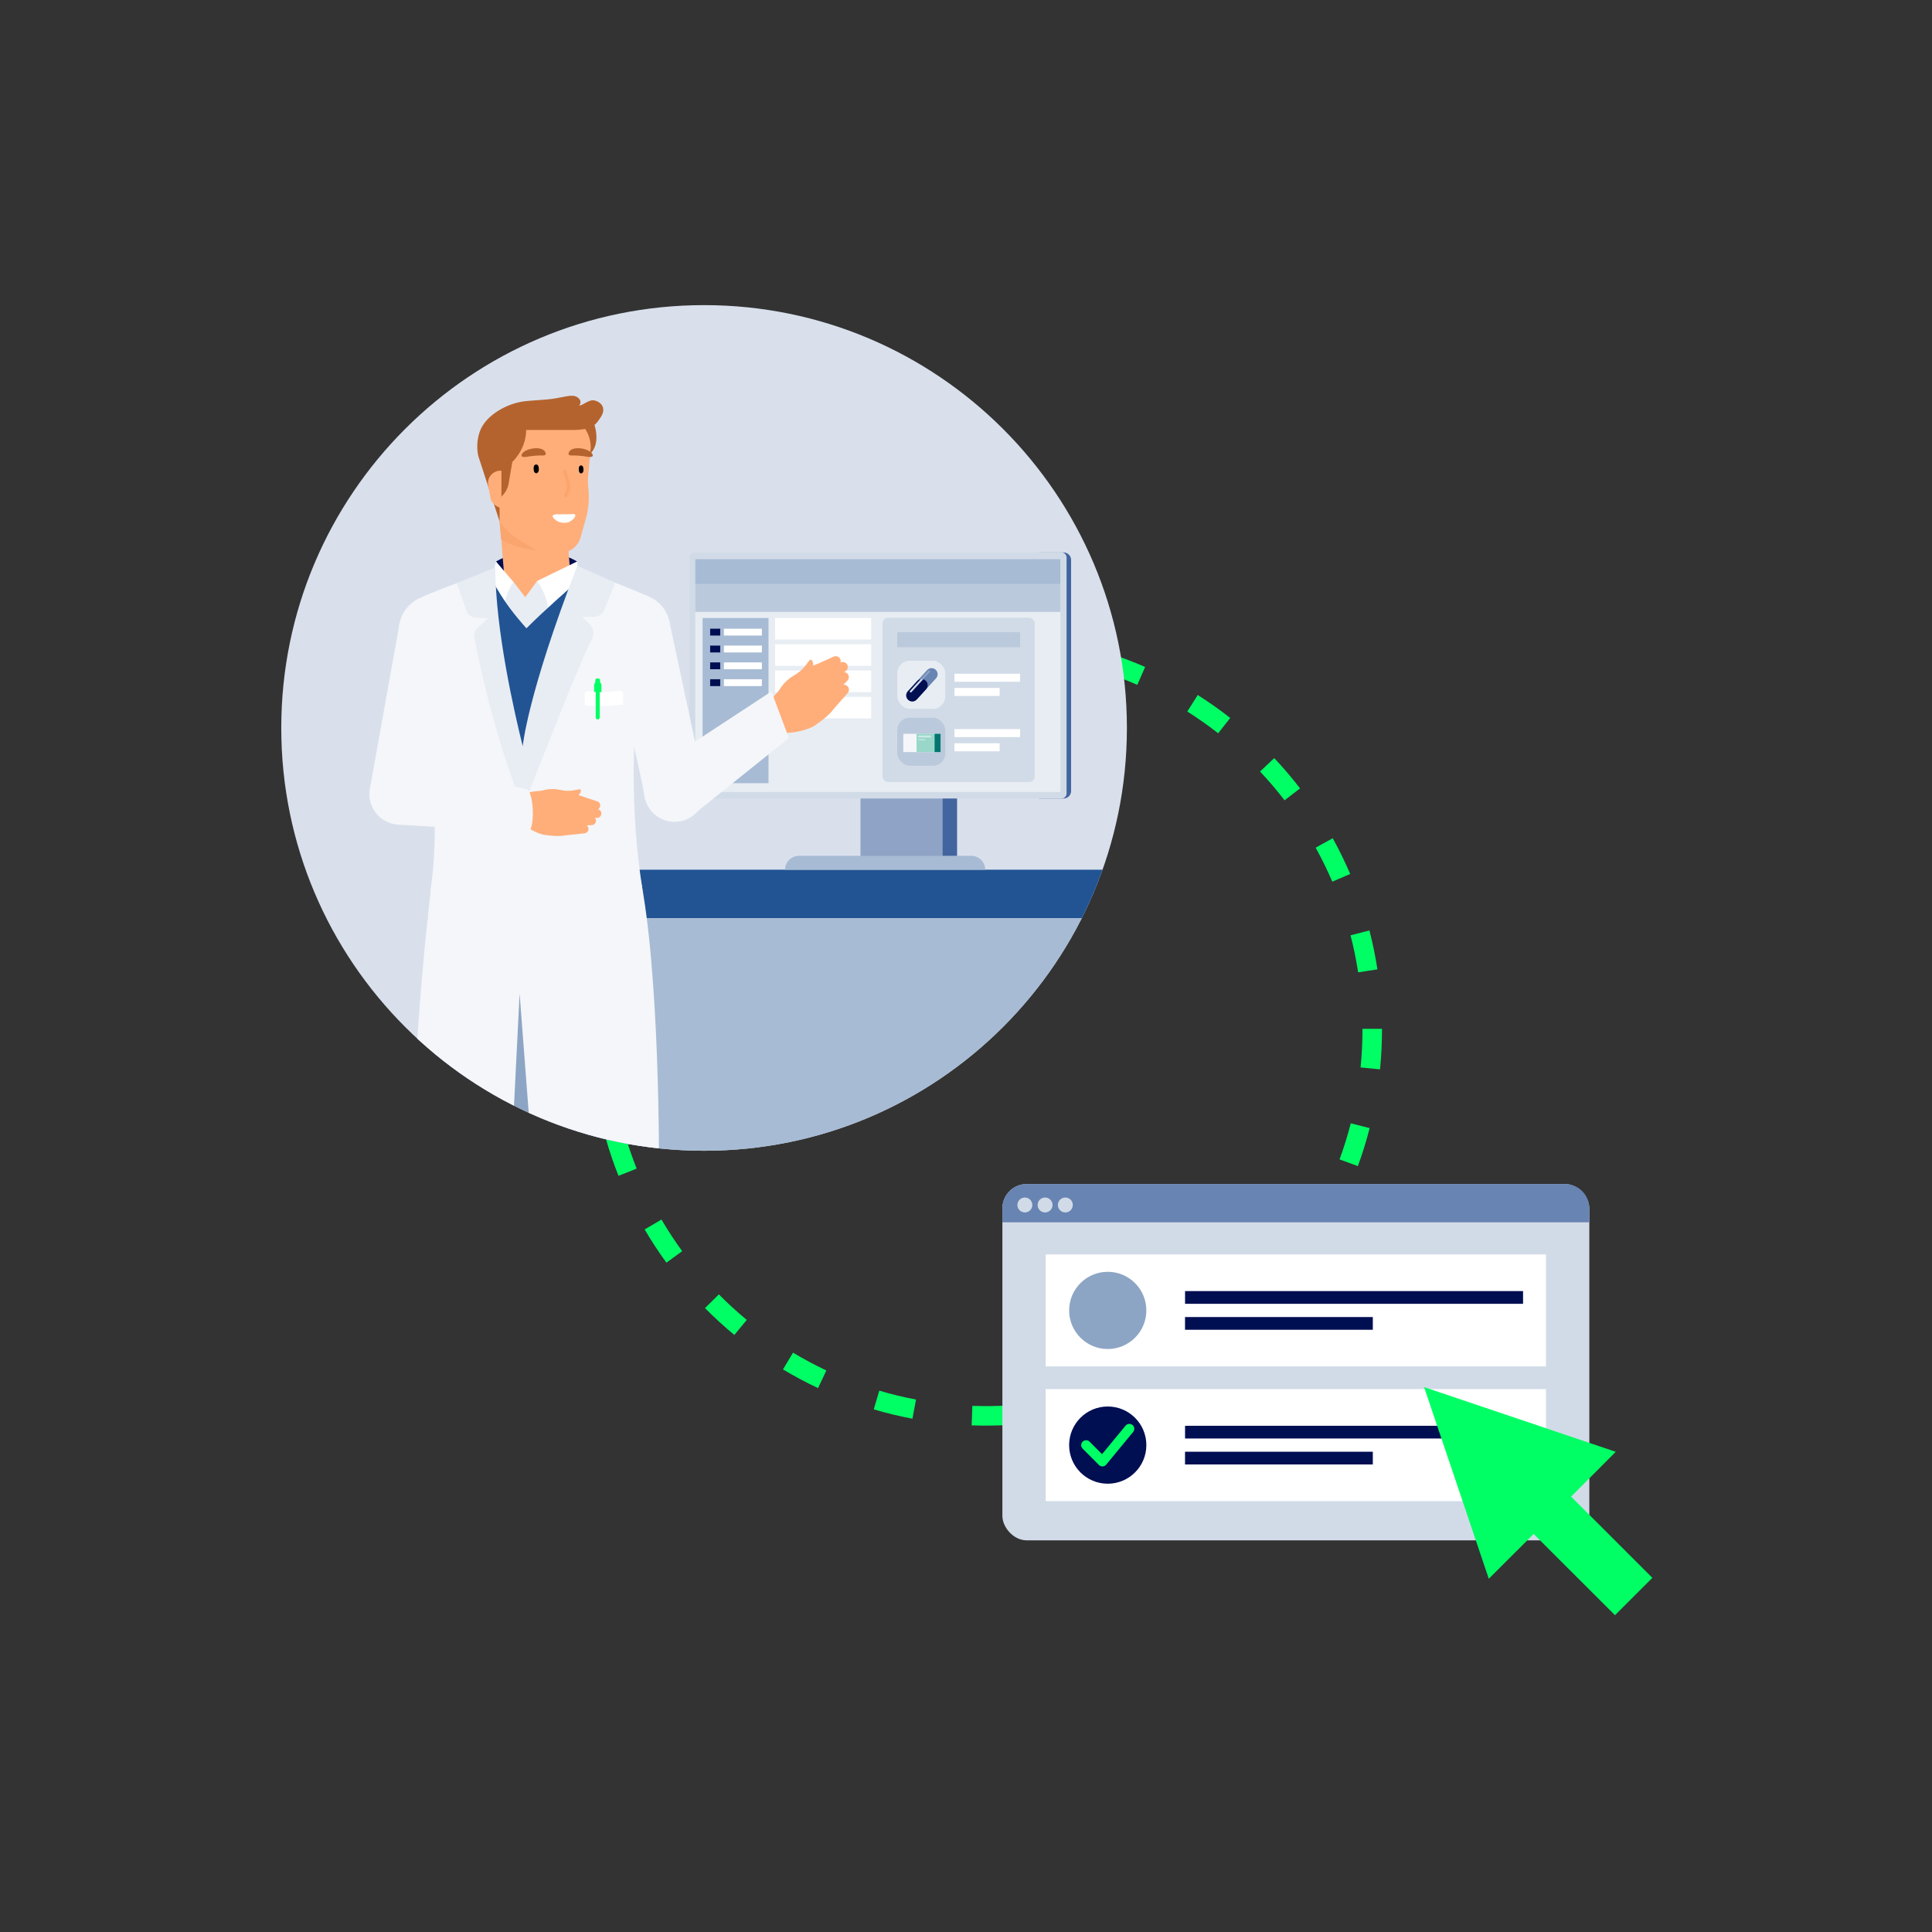 <?xml version="1.0" encoding="UTF-8"?>
<svg xmlns="http://www.w3.org/2000/svg" xmlns:xlink="http://www.w3.org/1999/xlink" id="Ebene_10" data-name="Ebene 10" viewBox="0 0 600 600">
  <rect x="0" y="0" width="600" height="600" fill="#333333" stroke="none"/>
  <defs>
    <clipPath id="clippath">
      <path d="M316.49-229.12c0-69.14-56.01-125.18-125.11-125.18-69.09,0-125.11,56.05-125.11,125.18,0,69.14,56.01,125.18,125.11,125.18,69.09,0,125.11-56.05,125.11-125.18Z" style="fill: none;"></path>
    </clipPath>
    <clipPath id="clippath-1">
      <path d="M349.97,226.07c0,72.52-58.79,131.31-131.31,131.31s-131.31-58.79-131.31-131.31,58.79-131.31,131.31-131.31,131.31,58.79,131.31,131.31Z" style="fill: none;"></path>
    </clipPath>
  </defs>
  <g style="clip-path: url(#clippath);">
    <g>
      <g>
        <polygon points="150 -5.05 163.87 -120.24 205.66 -113.75 183.94 .22 150 -5.05" style="fill: #fff;"></polygon>
        <circle cx="166.97" cy="-2.41" r="17.17" style="fill: #d1dbe7;"></circle>
      </g>
      <g>
        <line x1="150" y1="-5.05" x2="183.94" y2=".22" style="fill: #d1dbe7;"></line>
        <circle cx="166.97" cy="-2.41" r="17.17" style="fill: #d1dbe7;"></circle>
      </g>
    </g>
    <g>
      <circle cx="228.3" cy="-3.66" r="17.17" style="fill: #d1dbe7;"></circle>
      <circle cx="228.3" cy="-3.66" r="17.17" style="fill: #d1dbe7;"></circle>
    </g>
  </g>
  <g>
    <path d="M301.75,442.66l.22-6.06c3.88.14,7.87.09,11.74-.15l.38,6.05c-2.57.16-5.18.24-7.78.24-1.53,0-3.06-.02-4.57-.08ZM283.35,440.59c-4.04-.76-8.08-1.74-12-2.9l1.72-5.81c3.74,1.11,7.57,2.04,11.41,2.76l-1.12,5.96h0ZM332.43,439.96l-1.28-5.93c3.81-.82,7.62-1.85,11.33-3.06l1.87,5.76c-3.9,1.27-7.91,2.35-11.92,3.22h0ZM254.06,431.09c-3.71-1.74-7.38-3.7-10.9-5.81l3.12-5.2c3.35,2.01,6.83,3.87,10.35,5.53l-2.58,5.49h0ZM358.74,424.27c3.49-1.75,6.91-3.7,10.21-5.8l3.25,5.11c-3.46,2.2-7.07,4.25-10.73,6.1l-2.72-5.41ZM228.05,414.57c-3.16-2.61-6.22-5.41-9.11-8.33l4.31-4.26c2.74,2.77,5.65,5.44,8.66,7.93l-3.86,4.68h0ZM383.03,407.93c2.93-2.56,5.78-5.3,8.45-8.15l4.42,4.15c-2.81,2.99-5.8,5.88-8.89,8.57l-3.98-4.57ZM206.96,392.14c-2.42-3.33-4.7-6.8-6.76-10.33l5.23-3.07c1.97,3.36,4.13,6.67,6.43,9.82l-4.9,3.57h0ZM402.53,386.09c2.22-3.21,4.3-6.58,6.18-9.99l5.31,2.93c-1.97,3.59-4.16,7.12-6.49,10.5l-4.99-3.44ZM192.08,365.17c-1.52-3.82-2.85-7.75-3.97-11.7l5.83-1.66c1.06,3.75,2.34,7.49,3.78,11.11l-5.63,2.24h0ZM421.7,362.15l-5.69-2.09c1.34-3.66,2.51-7.43,3.48-11.21l5.87,1.5c-1.02,3.98-2.25,7.94-3.66,11.8h0ZM183.47,323.01l6.06-.15c.11,3.91.4,7.85.89,11.71l-6.01.76c-.51-4.06-.83-8.2-.93-12.31ZM428.57,332.1l-6.03-.6c.39-3.87.59-7.81.59-11.76v-.24h6.06v.27c0,4.11-.2,8.27-.61,12.33h0ZM184.37,304.51c.5-4.07,1.22-8.16,2.13-12.16l5.91,1.35c-.86,3.8-1.54,7.68-2.02,11.56l-6.01-.75ZM421.78,301.97c-.59-3.86-1.38-7.73-2.36-11.5l5.87-1.52c1.02,3.97,1.86,8.04,2.48,12.1l-5.99.92h0ZM197.63,276.86l-5.64-2.23c1.5-3.82,3.23-7.6,5.11-11.25l5.38,2.79c-1.8,3.47-3.43,7.07-4.86,10.69h0ZM413.75,273.79c-1.54-3.58-3.27-7.13-5.16-10.54l5.3-2.93c1.99,3.59,3.81,7.33,5.43,11.1l-5.57,2.39h0ZM211.7,251.18l-4.9-3.56c2.4-3.32,5.01-6.55,7.74-9.62l4.53,4.03c-2.59,2.91-5.07,5.99-7.36,9.15h0ZM398.93,248.54c-2.37-3.09-4.94-6.1-7.61-8.94l4.41-4.16c2.82,2.98,5.51,6.15,8.01,9.4l-4.8,3.7h0ZM231.72,229.81l-3.87-4.67c3.15-2.63,6.47-5.11,9.88-7.41l3.39,5.02c-3.23,2.18-6.39,4.54-9.39,7.04h0ZM368.73,220.96l3.24-5.12c3.46,2.2,6.86,4.59,10.08,7.12l-3.74,4.77c-3.06-2.41-6.3-4.68-9.59-6.77ZM253.82,208.58c3.71-1.76,7.55-3.34,11.42-4.72l2.02,5.72c-3.67,1.3-7.32,2.81-10.85,4.48l-2.59-5.48ZM353.19,212.68c-3.58-1.56-7.26-2.97-10.97-4.16l1.86-5.77c3.9,1.26,7.78,2.73,11.55,4.38l-2.43,5.55h0ZM284.23,204.97l-1.14-5.95c4.02-.77,8.13-1.34,12.22-1.71l.54,6.04c-3.88.35-7.79.89-11.62,1.63h0ZM325.11,204.4c-3.83-.62-7.75-1.06-11.66-1.29l.37-6.05c4.11.24,8.24.71,12.27,1.36l-.97,5.98h0Z" style="fill: #00ff64;"></path>
    <g style="clip-path: url(#clippath-1);">
      <path d="M349.97,226.07c0,72.52-58.79,131.31-131.31,131.31s-131.31-58.79-131.31-131.31,58.79-131.31,131.31-131.31,131.31,58.79,131.31,131.31Z" style="fill: #d9e0ec;"></path>
      <g>
        <rect x="169.9" y="270.1" width="268.18" height="15.04" transform="translate(607.97 555.24) rotate(-180)" style="fill: #225494;"></rect>
        <rect x="182.12" y="285.14" width="243.74" height="145.73" transform="translate(607.97 716.01) rotate(-180)" style="fill: #a7bbd4;"></rect>
      </g>
      <g>
        <path d="M322.66,247.98v-76.41h7.64c1.29,0,2.34,1.04,2.34,2.31v71.79c0,1.27-1.05,2.31-2.34,2.31h-7.64Z" style="fill: #42659f;"></path>
        <rect x="267.23" y="240.29" width="30.01" height="29.66" style="fill: #8ea3c5;"></rect>
        <rect x="292.75" y="246.15" width="4.44" height="22.46" style="fill: #42659f;"></rect>
        <path d="M329.67,247.98h-113.97c-.86,0-1.56-.7-1.56-1.56v-73.3c0-.86.7-1.56,1.56-1.56h113.97c.86,0,1.56.7,1.56,1.56v73.3c0,.86-.7,1.56-1.56,1.56" style="fill: #d1dbe7;"></path>
        <path d="M305.98,270.12h-62.18c0-2.4,1.94-4.34,4.34-4.34h53.49c2.4,0,4.34,1.94,4.34,4.34" style="fill: #a7bbd4;"></path>
        <rect x="215.91" y="173.75" width="113.42" height="72.19" transform="translate(545.25 419.7) rotate(-180)" style="fill: #e8edf3;"></rect>
        <g>
          <rect x="274.1" y="191.86" width="47.25" height="51.01" rx="1.67" ry="1.67" style="fill: #d1dbe7;"></rect>
          <g>
            <g>
              <rect x="296.42" y="209.23" width="20.38" height="2.49" style="fill: #fff;"></rect>
              <rect x="296.42" y="213.64" width="14.03" height="2.49" style="fill: #fff;"></rect>
              <g>
                <rect x="278.66" y="205.21" width="14.92" height="14.92" rx="3.88" ry="3.88" style="fill: #e8edf3;"></rect>
                <g>
                  <path d="M290.58,207.99c.38.35.59.82.61,1.3s-.14.97-.49,1.36l-5.99,6.57c-.7.77-1.89.82-2.66.12-.38-.35-.59-.82-.61-1.3-.02-.48.14-.97.49-1.36l5.99-6.57c.7-.77,1.89-.82,2.66-.12Z" style="fill: #6884b2;"></path>
                  <path d="M287.49,211.39c.38.35.59.82.61,1.3.02.48-.14.97-.49,1.36l-2.9,3.18c-.7.77-1.89.82-2.66.12-.38-.35-.59-.82-.61-1.3-.02-.48.14-.97.49-1.36l2.9-3.18c.7-.77,1.89-.82,2.66-.12Z" style="fill: #000e52;"></path>
                  <path d="M282.63,214.94l.04.04c.11.1.28.09.38-.02l3.64-3.99c-.25-.07-.51-.08-.77-.04l-3.31,3.63c-.1.11-.09.28.02.38Z" style="fill: #d1dbe7;"></path>
                  <path d="M288.33,208.29l-2.41,2.64c.26-.04.52-.03.77.04l2.07-2.28c.1-.11.09-.28-.02-.38l-.04-.04c-.11-.1-.28-.09-.38.02Z" style="fill: #8ea3c5;"></path>
                </g>
              </g>
            </g>
            <g>
              <rect x="296.42" y="226.43" width="20.38" height="2.49" style="fill: #fff;"></rect>
              <rect x="296.42" y="230.84" width="14.03" height="2.49" style="fill: #fff;"></rect>
              <g>
                <rect x="278.66" y="222.89" width="14.92" height="14.92" rx="3.88" ry="3.88" style="fill: #bbc9dc;"></rect>
                <g id="MEDIKAMENTENSCHACHTEL">
                  <rect x="280.53" y="227.88" width="11.56" height="5.69" style="fill: #f4f6f9;"></rect>
                  <rect x="284.64" y="227.88" width="7.45" height="5.69" style="fill: #99d7cb;"></rect>
                  <rect x="290.25" y="227.88" width="1.85" height="5.69" style="fill: #00766e;"></rect>
                  <rect x="285.13" y="228.43" width="3.98" height=".58" style="fill: #ccebe5;"></rect>
                  <rect x="285.13" y="229.59" width="2.17" height=".29" style="fill: #ccebe5;"></rect>
                </g>
              </g>
            </g>
          </g>
        </g>
        <rect x="218.19" y="191.91" width="20.48" height="51.31" transform="translate(456.86 435.14) rotate(-180)" style="fill: #a7bbd4;"></rect>
        <rect x="215.91" y="181.2" width="113.42" height="8.84" style="fill: #bbc9dc;"></rect>
        <rect x="215.91" y="173.67" width="113.42" height="7.66" style="fill: #a7bbd4;"></rect>
        <rect x="224.82" y="195.26" width="11.79" height="2.13" transform="translate(461.43 392.64) rotate(-180)" style="fill: #fff;"></rect>
        <rect x="278.66" y="196.35" width="38.15" height="4.65" transform="translate(595.46 397.35) rotate(-180)" style="fill: #bbc9dc;"></rect>
        <rect x="224.82" y="200.48" width="11.79" height="2.13" transform="translate(461.43 403.1) rotate(-180)" style="fill: #fff;"></rect>
        <rect x="224.82" y="205.71" width="11.79" height="2.13" transform="translate(461.43 413.55) rotate(-180)" style="fill: #fff;"></rect>
        <rect x="224.82" y="210.93" width="11.79" height="2.13" transform="translate(461.43 424) rotate(-180)" style="fill: #fff;"></rect>
        <rect x="220.54" y="195.26" width="3.13" height="2.13" transform="translate(444.21 392.64) rotate(-180)" style="fill: #000e52;"></rect>
        <rect x="220.54" y="200.48" width="3.13" height="2.13" transform="translate(444.21 403.1) rotate(-180)" style="fill: #000e52;"></rect>
        <rect x="220.54" y="205.71" width="3.13" height="2.13" transform="translate(444.21 413.55) rotate(-180)" style="fill: #000e52;"></rect>
        <rect x="220.54" y="210.93" width="3.13" height="2.13" transform="translate(444.21 424) rotate(-180)" style="fill: #000e52;"></rect>
        <rect x="240.7" y="191.93" width="29.85" height="6.69" transform="translate(511.25 390.54) rotate(-180)" style="fill: #fff;"></rect>
        <rect x="240.7" y="200.09" width="29.85" height="6.69" transform="translate(511.25 406.86) rotate(-180)" style="fill: #fff;"></rect>
        <rect x="240.7" y="208.25" width="29.85" height="6.69" transform="translate(511.25 423.18) rotate(-180)" style="fill: #fff;"></rect>
        <rect x="240.7" y="216.41" width="29.85" height="6.69" transform="translate(511.25 439.51) rotate(-180)" style="fill: #fff;"></rect>
      </g>
      <g>
        <path d="M179.21,174.38s-11.75-7.58-25.17,0l8.99,12.62h0l16.19-12.62Z" style="fill: #000e52;"></path>
        <g>
          <path d="M154.41,152.88l2.64,31.24,6.15,1.7,14.5-.78-2.82-33.88c-.44-5.3-4.85-9.38-10.17-9.42h0c-6.04-.04-10.8,5.12-10.29,11.13Z" style="fill: #ffae7a;"></path>
          <path d="M154.47,154.93l17.28,16.78s-13.04-1.17-16.13-4.4l-1.15-12.37Z" style="fill: #faa56e;"></path>
          <g>
            <g id="ARZT_HEAD_3-4">
              <path d="M184.33,131.04s2.97,7.42-1.88,10.51c-4.84,3.09-6.17-10.51-6.17-10.51h8.05Z" style="fill: #b5632e;"></path>
              <path d="M155.14,161.89h0c1.52,2.25,3.5,4.15,5.81,5.57l5.32,3.28c1.03.64,2.22.97,3.43.97h4.28c2.93,0,5.5-1.94,6.3-4.76l1.64-5.77c.84-2.95,1.12-6.03.84-9.08-.09-1.02-.18-2.04-.18-3.07l.88-10.05c0-5.81-4.71-10.52-10.52-10.52h-11.63c-3.41,0-6.17,2.76-6.17,6.17v18.77s0,8.49,0,8.49Z" style="fill: #ffae7a;"></path>
              <path d="M155.14,161.89l-6.62-20.31c-.52-2.46-.37-5.01.42-7.39h0c1.8-5.41,8.99-9.21,14.68-9.65,0,0,1.09-.11,5.96-.46,4.87-.35,8.01-1.97,9.76-.69s.51,2.55.51,2.55c1.08-.04,2.03-1.1,3.65-1.56,1.68-.48,5.45,1.5,3.13,5.07-1.52,2.34-2.46,4.09-9.01,4.09h-14.22s.32,5.32-4.3,9.94l-1.15,6.77c-.2,1.19-.73,2.3-1.53,3.22l-1.28,1.46v6.97Z" style="fill: #b5632e;"></path>
              <path d="M155.72,146.19s-.61,0-.62,0h0c-2.27.18-3.9,2.29-3.49,4.53l.73,4.08c.27,1.51,1.97,2.66,3.38,3.04v-11.65Z" style="fill: #ffae7a;"></path>
            </g>
            <path d="M167.22,144.84c-.29-.92-1.38-.72-1.47.21-.05.54-.07,1.54.49,1.84.44.24.86-.09,1.01-.51.11-.3.14-1.02-.02-1.55Z"></path>
            <path d="M181.1,145.08c-.26-.84-1.25-.65-1.33.19-.05.49-.07,1.39.44,1.67.4.22.78-.09.91-.46.1-.27.13-.92-.02-1.4Z"></path>
            <path d="M162.05,141.06c-.65,1.4,2.1.69,2.6.63.95-.12,1.9-.2,2.85-.24.42-.02,2.06.22,1.99-.53-.29-2.76-6.52-1.82-7.43.14Z" style="fill: #b5632e;"></path>
            <path d="M177.02,150.28c-.27-1.4-.82-2.74-1.17-4.12-.16-.64-1.13-.28-.96.36.26,1.02.61,2.01.89,3.03.46,1.66.2,2.67-.56,4.14-.31.59.63,1.03.93.44.65-1.25,1.15-2.42.87-3.85Z" style="fill: #faa56e;"></path>
            <path d="M184,141.06c.65,1.4-2.1.69-2.6.63-.95-.12-1.9-.2-2.85-.24-.42-.02-2.06.22-1.99-.53.29-2.76,6.52-1.82,7.43.14Z" style="fill: #b5632e;"></path>
            <path d="M178.5,159.75c-.1-.08-.25-.13-.51-.11-1.72.12-3.47.06-5.19.08-.61,0-1.6.28-1.01,1.03.97,1.25,2.56,1.89,4.48,1.52.91-.17,3.02-1.87,2.24-2.52Z" style="fill: #fff;"></path>
          </g>
        </g>
        <g>
          <circle cx="150.1" cy="435.25" r="6.17" style="fill: #ffae7a;"></circle>
          <circle cx="150.09" cy="452.52" r="6.17" style="fill: #ffae7a;"></circle>
          <rect x="143.93" y="435.25" width="12.34" height="17.26" transform="translate(299.82 887.9) rotate(-179.95)" style="fill: #ffae7a;"></rect>
        </g>
        <path d="M158.13,451.75s-10.95-1.18-14.2-1.93c0,0-19.64,8.26-25.56,11.53-.71.39-1.16,1.13-1.2,1.94l-.06,1.28c-.03.74.56,1.35,1.3,1.35h38.04c1.89,0,3.44-1.5,3.51-3.4.1-2.86-.13-7.08-1.83-10.78Z" style="fill: #000e52;"></path>
        <g>
          <g>
            <circle cx="150.09" cy="374.98" r="13.19" style="fill: #8da5c4;"></circle>
            <ellipse cx="150.09" cy="449.14" rx="10.36" ry="5.32" style="fill: #8da5c4;"></ellipse>
          </g>
          <circle cx="150.09" cy="374.98" r="13.19" style="fill: #000e52;"></circle>
          <polygon points="163.28 374.98 160.45 449.14 139.73 449.14 136.9 374.98 163.28 374.98" style="fill: #8da5c4;"></polygon>
        </g>
        <g>
          <circle cx="150.09" cy="287.4" r="17.36" style="fill: #8da5c4;"></circle>
          <polygon points="136.9 374.98 132.73 287.4 167.45 287.4 163.28 374.98 136.9 374.98" style="fill: #8da5c4;"></polygon>
          <circle cx="150.09" cy="374.98" r="13.19" style="fill: #8da5c4;"></circle>
        </g>
        <g>
          <g>
            <circle cx="182.54" cy="435.25" r="6.17" style="fill: #ffae7a;"></circle>
            <circle cx="182.55" cy="452.52" r="6.17" style="fill: #ffae7a;"></circle>
            <rect x="176.38" y="435.25" width="12.34" height="17.26" style="fill: #ffae7a;"></rect>
          </g>
          <path d="M174.52,451.75s10.95-1.18,14.2-1.93c0,0,19.64,8.26,25.56,11.53.71.39,1.16,1.13,1.2,1.94l.06,1.28c.03.74-.56,1.35-1.3,1.35h-38.04c-1.89,0-3.44-1.5-3.51-3.4-.1-2.86.13-7.08,1.83-10.78Z" style="fill: #000e52;"></path>
          <g>
            <circle cx="182.55" cy="287.4" r="17.36" style="fill: #8da5c4;"></circle>
            <polygon points="195.74 374.98 199.91 287.4 165.19 287.4 169.36 374.98 195.74 374.98" style="fill: #8da5c4;"></polygon>
            <circle cx="182.55" cy="374.98" r="13.19" style="fill: #8da5c4;"></circle>
          </g>
          <g>
            <g>
              <circle cx="182.55" cy="374.98" r="13.19" style="fill: #8da5c4;"></circle>
              <ellipse cx="182.55" cy="449.14" rx="10.36" ry="5.32" style="fill: #8da5c4;"></ellipse>
            </g>
            <circle cx="182.55" cy="374.98" r="13.19" style="fill: #8da5c4;"></circle>
            <polygon points="169.36 374.98 172.19 449.14 192.92 449.14 195.74 374.98 169.36 374.98" style="fill: #8da5c4;"></polygon>
          </g>
        </g>
        <path d="M170.07,183.02l-3.27-2.59-3.68,5.05-3.62-4.72c-1.88,1.66-3.31,3.99-4.31,6.95l7.5,9.62,10.07-7.72-2.69-6.6Z" style="fill: #e8edf3;"></path>
        <path d="M166.81,180.43c2.12,2.92,3.28,6.41,3.81,10.28l10.08-4.18-1.49-12.15-12.41,6.05Z" style="fill: #fff;"></path>
        <path d="M159.5,180.76c-1.67,2.09-2.72,5.2-3.32,9.04l-4.47-5.59,2.32-9.83,5.46,6.39Z" style="fill: #fff;"></path>
        <path d="M181.35,178.69c-6.5,5.92-11.32,9.93-17.86,16.43-3.5-3.92-7.34-8.62-10.53-14.85l-2.97,3.07c4.33,7.33,8.71,14.16,13.38,18.5,9.31-9.65,15.72-14.04,22.71-20.42l-4.74-2.73Z" style="fill: #225494;"></path>
        <g>
          <g>
            <path d="M252.69,206.71l6.22-2.79c.78-.35,1.7,0,2.05.78.33.73.05,1.57-.63,1.97l-5.87,3.46c-.92.54-2.1.24-2.64-.68-.54-.92-.24-2.1.68-2.64.06-.04.13-.07.19-.1Z" style="fill: #ffae7a;"></path>
            <path d="M254.59,209.87l6.32-4.04c.72-.46,1.68-.25,2.14.47.43.67.27,1.56-.34,2.05l-5.89,4.65c-.83.66-2.05.52-2.7-.32-.66-.83-.52-2.05.32-2.7.05-.04.1-.08.16-.11Z" style="fill: #ffae7a;"></path>
            <path d="M255.43,213.83l5.64-4.73c.65-.55,1.63-.46,2.18.19.51.61.47,1.51-.07,2.07l-5.12,5.29c-.74.76-1.96.78-2.72.04-.76-.74-.78-1.96-.04-2.72.05-.05.1-.09.14-.13Z" style="fill: #ffae7a;"></path>
            <path d="M255.27,218.49l5.77-5.42c.62-.59,1.6-.55,2.19.07.55.58.55,1.49.03,2.08l-5.22,5.94c-.7.8-1.92.88-2.72.17-.8-.7-.88-1.92-.17-2.72.04-.05.08-.09.13-.13Z" style="fill: #ffae7a;"></path>
            <path d="M253.18,225.24c8.13-5.74,6.21-6.31,4.71-13.02-1.9-8.52-3.06-7.19-11.24-1.41-.39.28-1.9,1.34-2.31,1.63-3.64,2.57-9.37,9.27-6.56,13.26,2.33,3.3,11.81,1.86,15.4-.45.88-.56-.04.03,0,0Z" style="fill: #ffae7a;"></path>
            <path d="M248.14,221.04c1.71-2.97-.92-6.49-.29-7.94,0-.02,2.81-2.61,4.08-4.65.95-1.52.69-2.99.1-3.47-.94-.76-1.18,2.37-5.62,4.89-2.86,1.62-5.42,5.02-5.85,8.39-.56,4.41,5.36,6.64,7.58,2.79Z" style="fill: #ffae7a;"></path>
          </g>
          <polygon points="188.58 183.93 181.66 183.93 162.66 197.59 150.81 182.56 146.44 183.93 146.44 275.7 188.58 275.7 188.58 183.93" style="fill: #225494;"></polygon>
          <g>
            <path d="M133.82,275.8c4.83-33.7-6.42-88.21-5.3-89.03,2.33-1.71,16.32-6.93,22.28-8.71l1.69,21.5,8.73,38.17,18.76-60.54c5.55,1.26,19.2,7.03,21.78,8.2,1.27.57-9.87,42.02-2.31,90.4,3.08,19.66-68.98,23.34-65.64,0Z" style="fill: #f4f6f9;"></path>
            <path d="M179.28,175.75c-15.44,39.78-16.93,55.89-16.93,55.89v.15c-2.49-9.98-8.52-36.11-8.52-55.55l-11.93,4.85,2.95,8.53c.43,1.26,1.59,2.12,2.92,2.18l3.86.17-3.32,3.03c-.83.76-1.21,1.89-1,2.99,1.24,6.57,6.06,30.22,15.11,52.8,0,0,17.73-45.88,21.45-52.46.78-1.39.54-3.12-.58-4.25l-2.53-2.53h3.66c1.45,0,2.76-.89,3.3-2.24l3.32-8.37-11.76-5.21Z" style="fill: #e8edf3;"></path>
          </g>
          <path d="M127.63,361.79s1.35-48.23,6.88-91.08c1.27,0,24.06,0,24.06,0h3.1s33.22,1.18,37.01.99c6.31,30.48,5.97,90.08,5.97,90.08l-28.4,1.63c-5.87.46-11-3.93-11.44-9.8l-3.44-45.04-2.26,45.06c-.29,5.76-5.36,10.1-11.1,9.49l-20.38-1.35Z" style="fill: #f4f6f9;"></path>
          <g>
            <circle cx="209.5" cy="245.75" r="9.44" style="fill: #f4f6f9;"></circle>
            <circle cx="197.55" cy="195.05" r="10.52" style="fill: #f4f6f9;"></circle>
            <path d="M187.38,197.76c8.36,24.88,12.97,50.35,12.97,50.35l18.31-4.66-10.91-51.05s-18.2,4.72-20.36,5.35Z" style="fill: #f4f6f9;"></path>
          </g>
          <g>
            <polygon points="216.62 251.94 245.01 229.22 239.56 214.74 204.61 237.67 216.62 251.94" style="fill: #f4f6f9;"></polygon>
            <circle cx="209.5" cy="245.75" r="9.44" style="fill: #f4f6f9;"></circle>
          </g>
          <g>
            <g>
              <circle cx="124.16" cy="246.61" r="9.44" style="fill: #f4f6f9;"></circle>
              <circle cx="134.42" cy="195.54" r="10.52" style="fill: #f4f6f9;"></circle>
              <polygon points="144.68 197.92 133.38 248.68 114.88 244.88 124.15 193.24 144.68 197.92" style="fill: #f4f6f9;"></polygon>
            </g>
            <g>
              <g>
                <path d="M179.77,246.97l5.7,1.89c.71.24,1.1,1.01.86,1.72-.22.67-.91,1.05-1.58.9l-5.87-1.25c-.92-.2-1.5-1.1-1.31-2.01.2-.92,1.1-1.5,2.01-1.31.06.01.12.03.18.05Z" style="fill: #ffae7a;"></path>
                <path d="M179.12,250.16l6.51,1.15c.74.13,1.24.84,1.11,1.58-.12.69-.76,1.17-1.44,1.12l-6.59-.49c-.93-.07-1.64-.88-1.57-1.82.07-.93.88-1.64,1.82-1.57.06,0,.11.01.17.02Z" style="fill: #ffae7a;"></path>
                <path d="M177.31,253.23l6.48.29c.75.03,1.33.67,1.3,1.42-.03.7-.6,1.26-1.28,1.3l-6.47.38c-.94.05-1.74-.66-1.79-1.59-.05-.94.66-1.74,1.59-1.79.06,0,.12,0,.17,0Z" style="fill: #ffae7a;"></path>
                <path d="M174.42,256.15l6.97-.08c.75,0,1.37.59,1.38,1.35,0,.71-.53,1.29-1.22,1.37l-6.93.74c-.93.1-1.77-.57-1.87-1.51-.1-.93.57-1.77,1.51-1.87.05,0,.11,0,.16,0Z" style="fill: #ffae7a;"></path>
                <path d="M169.05,259.28c8.7,1.12,7.78-.4,10.81-5.64,3.84-6.66,2.29-6.49-6.46-7.61-.42-.05-2.03-.26-2.47-.32-3.9-.5-11.6.43-12.15,4.69-.45,3.52,6.56,8.24,10.26,8.88.9.16-.04,0,0,0Z" style="fill: #ffae7a;"></path>
                <path d="M168.28,253.56c2.87-.91,3.27-4.75,4.55-5.32.01,0,3.37-.02,5.42-.59,1.52-.42,2.23-1.53,2.13-2.19-.16-1.05-2.18.83-6.56-.18-2.82-.65-6.51.03-8.79,1.96-2.99,2.53-.48,7.5,3.26,6.32Z" style="fill: #ffae7a;"></path>
              </g>
              <g>
                <ellipse cx="163.62" cy="251.78" rx="1.84" ry="6.78" transform="translate(-8.21 5.53) rotate(-1.89)" style="fill: #f4f6f9;"></ellipse>
                <polygon points="127.74 237.9 163.4 245.01 163.85 258.56 123.64 256.09 127.74 237.9" style="fill: #f4f6f9;"></polygon>
                <circle cx="124.26" cy="246.67" r="9.44" style="fill: #f4f6f9;"></circle>
              </g>
            </g>
          </g>
        </g>
        <g>
          <rect x="184.88" y="210.7" width="1.49" height="1.94" rx=".55" ry=".55" style="fill: #00ff64;"></rect>
          <path d="M185.65,211.69h0c.63,0,1.13.51,1.13,1.13v4.76h-2.27v-4.76c0-.63.51-1.13,1.13-1.13Z" style="fill: #00ff64;"></path>
          <path d="M193.47,218.86c-5.51.57-9.39.52-11.88.18v-3.44c0-.57.4-.98.85-.93,4.05.42,5.84.36,10.27-.17.44-.08.83.35.82.92l-.06,3.45Z" style="fill: #fff;"></path>
          <rect x="185" y="213.01" width="1.26" height="10.43" rx=".63" ry=".63" style="fill: #00ff64;"></rect>
        </g>
      </g>
    </g>
    <rect x="311.3" y="367.71" width="182.28" height="110.66" rx="7.55" ry="7.55" style="fill: #d1dbe7;"></rect>
    <path d="M318.85,367.71h167.18c4.17,0,7.55,3.38,7.55,7.55v4.34h-182.28v-4.34c0-4.17,3.38-7.55,7.55-7.55Z" style="fill: #6884b2;"></path>
    <circle cx="318.28" cy="374.22" r="2.32" style="fill: #d1dbe7;"></circle>
    <circle cx="324.56" cy="374.22" r="2.32" style="fill: #d1dbe7;"></circle>
    <circle cx="330.85" cy="374.22" r="2.32" style="fill: #d1dbe7;"></circle>
    <g>
      <rect x="324.75" y="389.57" width="155.37" height="34.79" transform="translate(804.87 813.93) rotate(-180)" style="fill: #fff;"></rect>
      <g>
        <rect x="368.02" y="400.96" width="104.97" height="3.95" transform="translate(841.02 805.87) rotate(-180)" style="fill: #000e52;"></rect>
        <rect x="368.02" y="409.02" width="58.32" height="3.95" transform="translate(794.36 821.99) rotate(-180)" style="fill: #000e52;"></rect>
      </g>
      <circle cx="344.02" cy="406.96" r="11.99" style="fill: #8da5c4;"></circle>
    </g>
    <g>
      <rect x="324.75" y="431.4" width="155.37" height="34.79" transform="translate(804.87 897.59) rotate(-180)" style="fill: #fff;"></rect>
      <g>
        <rect x="368.02" y="442.79" width="104.97" height="3.95" transform="translate(841.02 889.53) rotate(-180)" style="fill: #000e52;"></rect>
        <rect x="368.02" y="450.85" width="58.32" height="3.95" transform="translate(794.36 905.65) rotate(-180)" style="fill: #000e52;"></rect>
      </g>
      <circle cx="344.02" cy="448.79" r="11.99" style="fill: #000e52;"></circle>
      <path d="M342.36,455.41c-.41,0-.8-.16-1.08-.45l-5.06-5.08c-.6-.6-.59-1.57,0-2.16.6-.6,1.57-.59,2.16,0l3.87,3.89,7.31-8.86c.54-.65,1.5-.74,2.15-.21.65.54.74,1.5.21,2.15l-8.38,10.16c-.27.33-.68.53-1.11.56-.02,0-.05,0-.07,0Z" style="fill: #00ff64;"></path>
    </g>
    <polygon points="513.16 490.01 487.92 464.79 501.79 450.87 442.26 430.77 462.36 490.3 476.29 476.39 501.55 501.61 513.16 490.01" style="fill: #00ff64;"></polygon>
  </g>
</svg>
